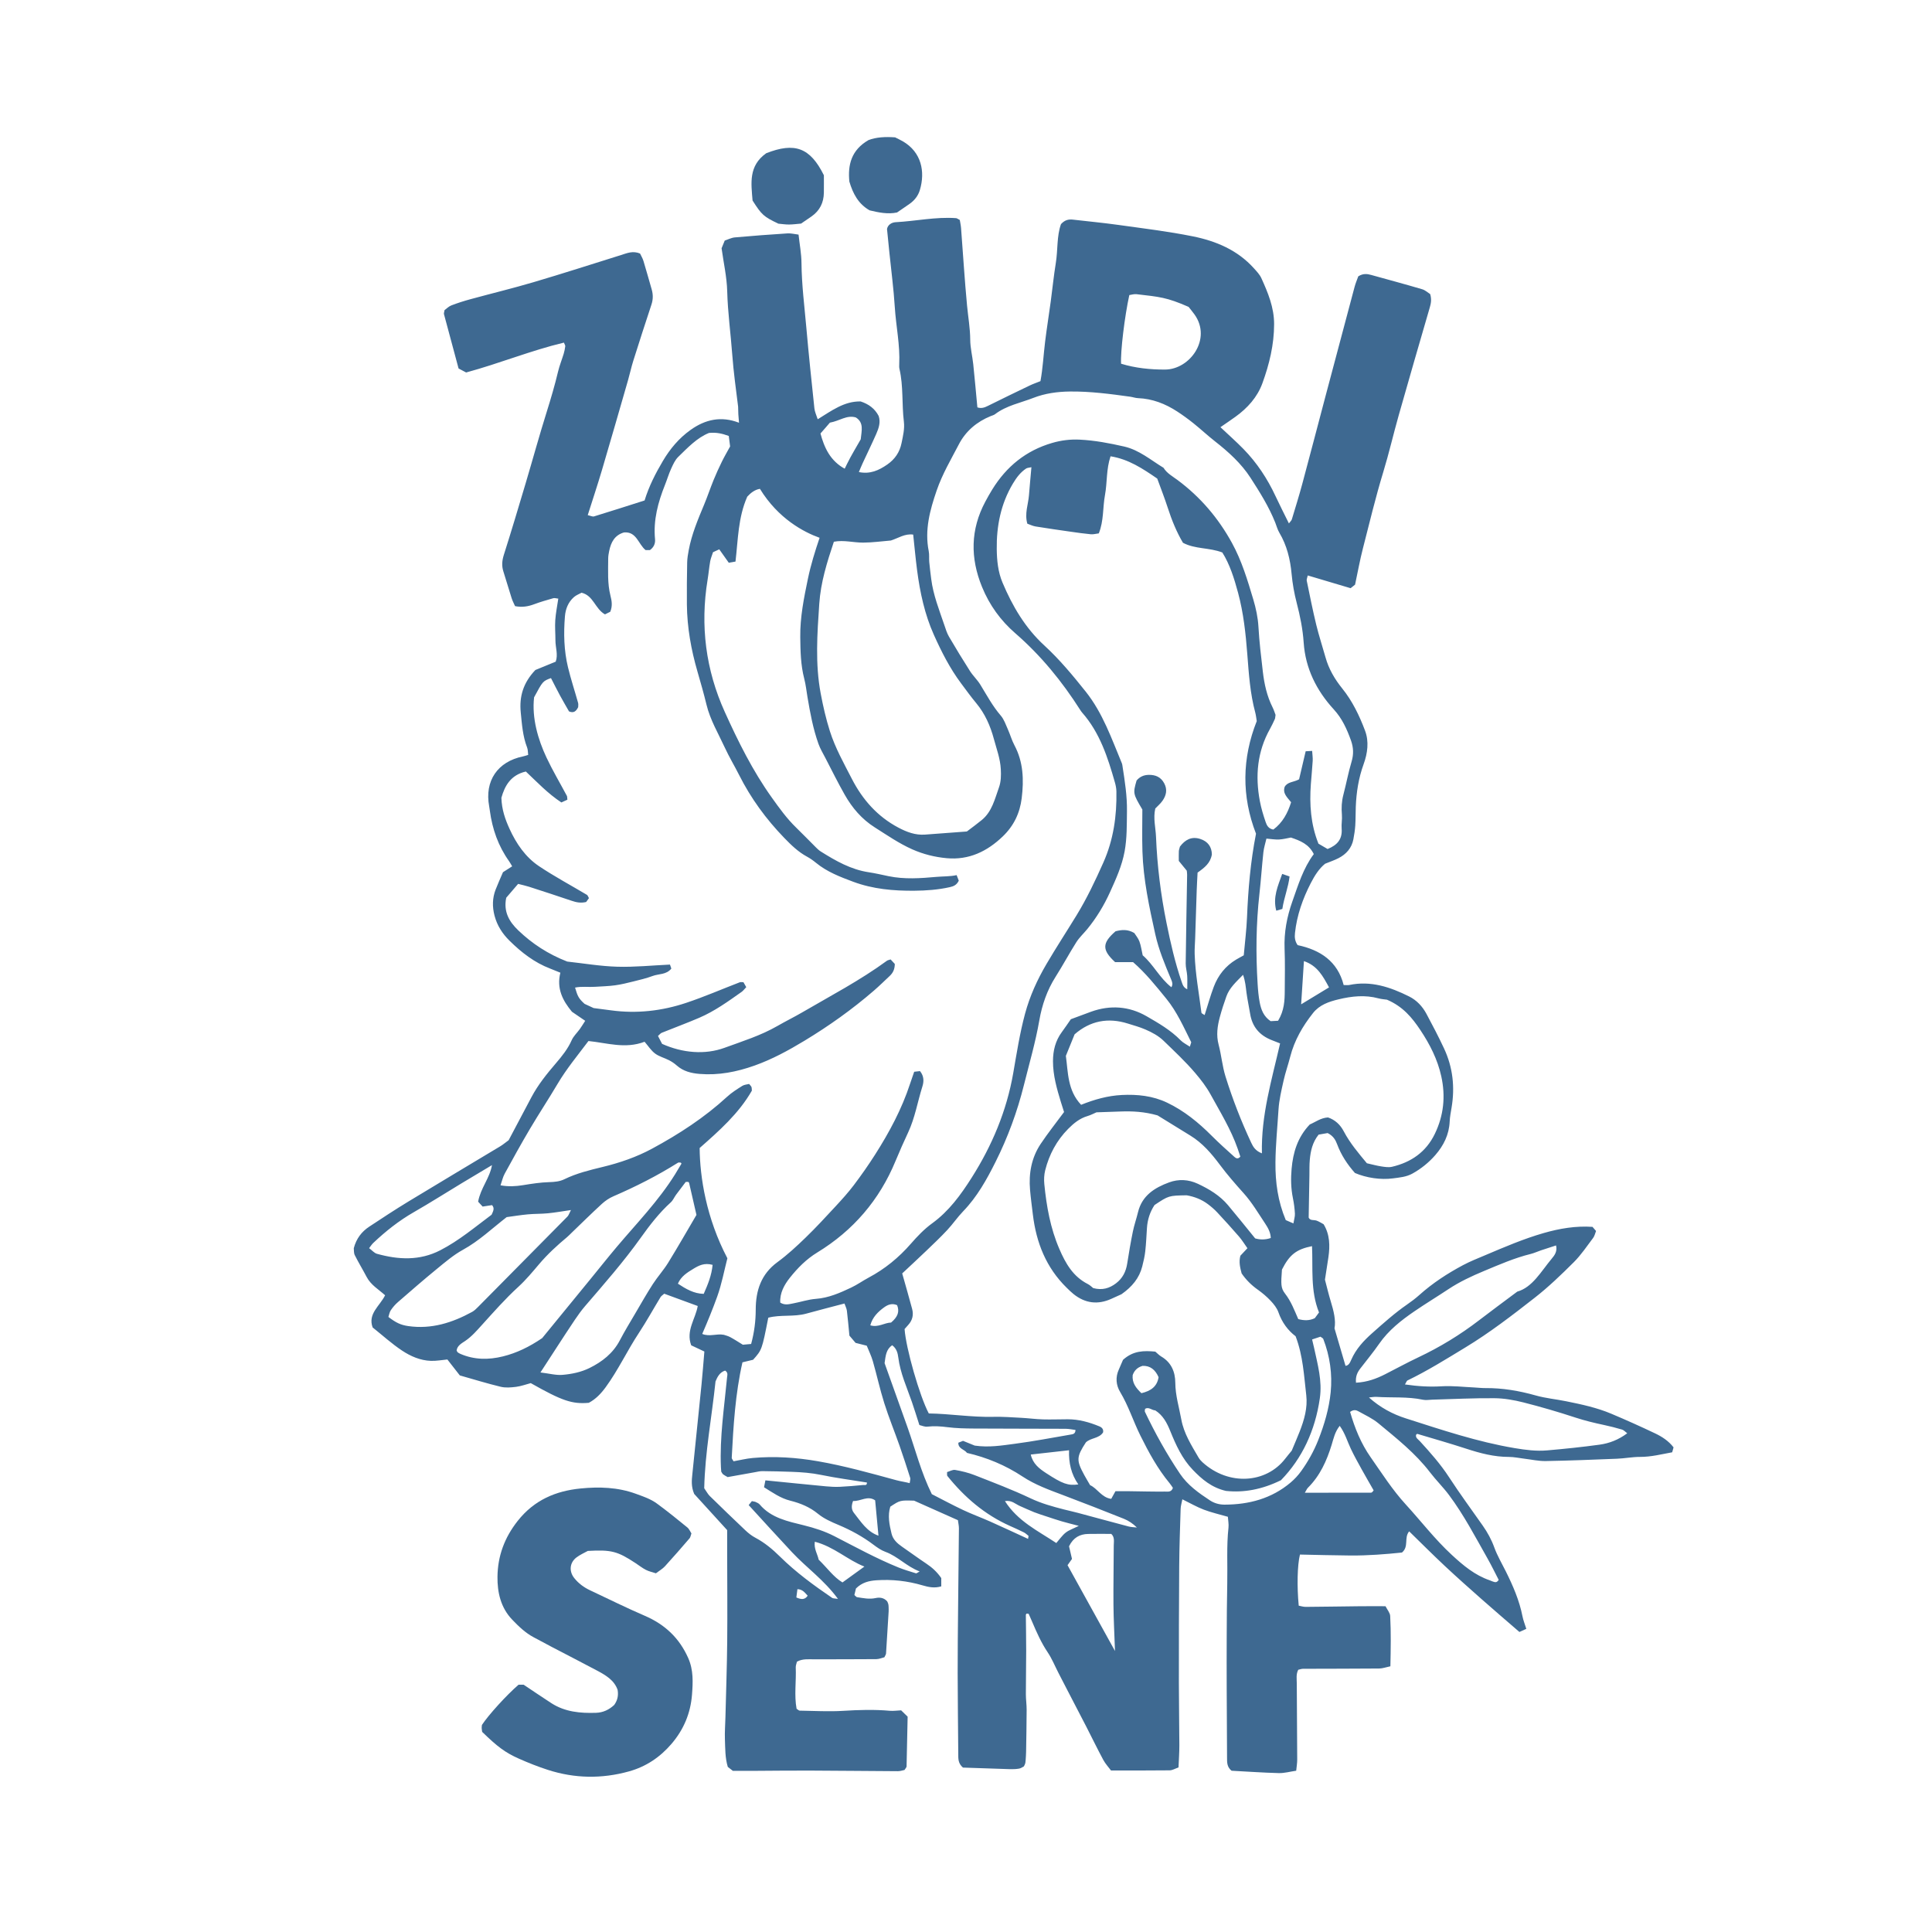 <?xml version="1.0" encoding="utf-8"?>
<!-- Generator: Adobe Illustrator 23.1.1, SVG Export Plug-In . SVG Version: 6.00 Build 0)  -->
<svg version="1.1" id="Ebene_1" xmlns="http://www.w3.org/2000/svg" xmlns:xlink="http://www.w3.org/1999/xlink" x="0px" y="0px"
	 viewBox="0 0 595.276 595.276" style="enable-background:new 0 0 595.276 595.276;" xml:space="preserve">
<style type="text/css">
	.st0{fill:#3E6991;}
</style>
<g>
	<path class="st0" d="M509.947,441.637c-4.465-2.121-8.978-4.149-13.534-6.067
		c-4.433-1.866-9.134-2.864-13.83-3.817c-3.123-0.634-6.335-0.926-9.389-1.789
		c-5.113-1.445-10.265-2.321-15.578-2.276c-1.116,0.009-2.232-0.137-3.35-0.188
		c-3.353-0.153-6.723-0.566-10.055-0.366c-3.697,0.222-7.312,0.016-11.325-0.567
		c0.443-0.731,0.535-1.111,0.758-1.219c6.193-2.989,12.007-6.632,17.877-10.192
		c7.513-4.557,14.45-9.912,21.346-15.3c4.267-3.334,8.203-7.126,12.043-10.957
		c2.241-2.236,4.034-4.929,5.954-7.473c0.457-0.605,0.613-1.436,0.9-2.143
		c-0.404-0.467-0.709-0.82-1.098-1.271c-5.118-0.349-10.136,0.496-15.057,1.912
		c-6.139,1.766-12.008,4.281-17.879,6.772c-2.348,0.996-4.739,1.928-6.983,3.128
		c-4.8,2.565-9.348,5.525-13.422,9.174c-1.187,1.063-2.472,2.029-3.784,2.936
		c-3.823,2.642-7.261,5.733-10.732,8.806c-2.672,2.365-5.011,4.896-6.461,8.197
		c-0.368,0.839-0.761,1.796-1.779,1.896c-1.079-3.674-2.149-7.319-3.392-11.55
		c0.471-2.471-0.262-5.399-1.157-8.324c-0.652-2.13-1.159-4.305-1.785-6.668
		c0.34-2.201,0.725-4.563,1.065-6.931c0.507-3.537,0.45-6.995-1.483-10.161
		c-0.767-0.402-1.439-0.861-2.18-1.116c-0.854-0.294-1.976,0.087-2.419-0.928
		c0.077-4.425,0.151-8.727,0.228-13.029c0.029-1.596-0.029-3.2,0.117-4.785
		c0.25-2.713,0.807-5.35,2.718-7.745c0.956-0.167,2.01-0.351,2.78-0.485
		c1.701,0.857,2.417,2.07,2.93,3.455c1.237,3.335,3.167,6.24,5.485,8.847
		c3.516,1.506,7.924,2.167,11.698,1.662c2.048-0.274,4.122-0.432,6.009-1.48
		c2.688-1.492,5.04-3.39,7.046-5.688c2.584-2.96,4.258-6.333,4.436-10.361
		c0.063-1.43,0.346-2.854,0.584-4.271c1.063-6.313,0.395-12.424-2.319-18.231
		c-1.688-3.613-3.54-7.154-5.426-10.669c-1.228-2.29-3.004-4.192-5.334-5.354
		c-5.803-2.892-11.808-4.931-18.456-3.532c-0.448,0.094-0.932,0.012-1.712,0.012
		c-1.873-7.355-7.262-10.83-14.178-12.295c-0.859-1.219-0.968-2.414-0.824-3.747
		c0.59-5.466,2.382-10.531,4.883-15.387c1.18-2.292,2.533-4.437,4.397-5.944
		c1.518-0.623,2.889-1.072,4.152-1.728c2.377-1.234,4.052-3.107,4.565-5.816
		c0.266-1.406,0.488-2.83,0.582-4.256c0.125-1.911,0.081-3.833,0.156-5.748
		c0.177-4.487,0.863-8.863,2.411-13.121c1.22-3.356,1.713-6.967,0.443-10.339
		c-1.739-4.616-3.9-9.118-7.022-12.987c-2.346-2.907-4.153-6.003-5.157-9.589
		c-0.944-3.371-2.047-6.701-2.87-10.1c-1.087-4.486-1.984-9.018-2.918-13.54
		c-0.082-0.397,0.16-0.86,0.316-1.6c4.525,1.346,8.908,2.65,13.199,3.926
		c0.715-0.566,1.201-0.951,1.377-1.09c0.849-3.969,1.494-7.583,2.407-11.128
		c2.027-7.872,3.905-15.781,6.28-23.565c1.768-5.796,3.125-11.715,4.778-17.548
		c3.131-11.051,6.329-22.084,9.54-33.112c0.366-1.258,0.638-2.467,0.14-4.17
		c-0.637-0.398-1.48-1.205-2.474-1.499c-5.204-1.538-10.446-2.946-15.675-4.397
		c-1.254-0.348-2.5-0.534-4.005,0.419c-0.323,0.913-0.824,2.072-1.147,3.28
		c-3.013,11.25-6,22.507-8.984,33.765c-2.37,8.941-4.697,17.894-7.102,26.825
		c-0.995,3.696-2.133,7.355-3.241,11.02c-0.11,0.363-0.465,0.653-0.902,1.241
		c-1.455-2.959-2.834-5.641-4.105-8.373c-2.513-5.398-5.745-10.309-9.909-14.566
		c-2.214-2.264-4.594-4.364-7.08-6.709c1.56-1.082,3.12-2.127,4.642-3.225
		c3.708-2.677,6.721-6.016,8.287-10.318c2.133-5.857,3.6-11.881,3.606-18.21
		c0.005-5.125-1.88-9.666-3.932-14.17c-0.515-1.132-1.451-2.1-2.301-3.047
		c-5.028-5.599-11.663-8.386-18.769-9.822c-7.66-1.548-15.45-2.473-23.198-3.56
		c-4.582-0.643-9.195-1.065-13.792-1.603c-1.353-0.158-2.535,0.117-3.677,1.389
		c-1.337,3.719-0.934,7.948-1.599,12.019c-0.643,3.938-1.029,7.917-1.565,11.873
		c-0.557,4.111-1.218,8.208-1.725,12.325c-0.504,4.09-0.699,8.22-1.435,12.16
		c-1.24,0.499-2.299,0.859-3.299,1.339c-4.308,2.068-8.611,4.147-12.888,6.28
		c-1.036,0.517-2.021,0.884-3.249,0.46c-0.418-4.413-0.805-8.856-1.271-13.291
		c-0.266-2.531-0.921-5.048-0.934-7.574c-0.018-3.537-0.642-6.98-0.973-10.468
		c-0.755-7.946-1.234-15.917-1.848-23.877c-0.071-0.919-0.28-1.828-0.392-2.532
		c-0.605-0.301-0.874-0.54-1.158-0.56c-6.259-0.452-12.401,0.919-18.613,1.249
		c-1.274,0.068-2.424,0.843-2.655,2.089c0.263,2.619,0.499,4.995,0.741,7.371
		c0.566,5.558,1.307,11.104,1.655,16.676c0.368,5.893,1.66,11.713,1.368,17.654
		c-0.023,0.476-0.03,0.974,0.076,1.433c1.239,5.34,0.691,10.828,1.354,16.216
		c0.278,2.253-0.274,4.442-0.72,6.637c-0.573,2.817-2.078,4.988-4.411,6.598
		c-2.546,1.758-5.242,3.03-8.734,2.31c0.411-0.968,0.748-1.823,1.133-2.656
		c1.407-3.04,2.881-6.05,4.228-9.115c0.773-1.758,1.387-3.596,0.734-5.515
		c-1.199-2.306-3.095-3.661-5.549-4.472c-5.012-0.111-8.903,2.819-13.215,5.485
		c-0.002-0.022-0.005-0.049-0.005-0.049s-0.019-0.022-0.047-0.053
		c-0.395-1.226-0.872-2.212-0.98-3.232c-0.875-8.26-1.744-16.521-2.476-24.795
		c-0.59-6.673-1.446-13.323-1.505-20.045c-0.025-2.839-0.572-5.674-0.904-8.714
		c-1.247-0.149-2.332-0.445-3.394-0.376c-5.417,0.349-10.831,0.751-16.237,1.238
		c-1.07,0.096-2.1,0.645-3.113,0.973c-0.352,0.861-0.652,1.594-0.971,2.375
		c0.609,4.417,1.617,8.832,1.735,13.271c0.175,6.561,1.078,13.042,1.559,19.565
		c0.394,5.336,1.14,10.645,1.801,15.962c0.002,1.462,0.087,3.102,0.275,4.959
		c-5.494-2.13-10.383-1.033-14.934,2.218c-3.559,2.542-6.295,5.795-8.521,9.559
		c-2.278,3.85-4.3,7.801-5.637,12.169c-5.251,1.669-10.399,3.329-15.571,4.91
		c-0.48,0.147-1.114-0.207-1.944-0.385c1.53-4.834,3.044-9.373,4.4-13.958
		c2.718-9.189,5.357-18.401,8.011-27.609c0.575-1.993,1.004-4.031,1.627-6.008
		c1.822-5.778,3.682-11.544,5.587-17.294c0.527-1.59,0.539-3.117,0.075-4.699
		c-0.851-2.907-1.641-5.833-2.527-8.73c-0.267-0.875-0.765-1.679-1.062-2.314
		c-2.252-0.919-4.027-0.103-5.854,0.47c-8.977,2.816-17.935,5.696-26.956,8.362
		c-6.426,1.899-12.947,3.472-19.413,5.238c-1.997,0.546-3.982,1.17-5.912,1.915
		c-0.835,0.322-1.516,1.042-2.102,1.463c-0.091,0.605-0.246,0.948-0.171,1.231
		c1.47,5.535,2.966,11.062,4.497,16.74c0.783,0.415,1.596,0.847,2.326,1.235
		c10.279-2.779,19.985-6.784,30.128-9.203c0.219,0.554,0.453,0.852,0.419,1.116
		c-0.101,0.782-0.254,1.567-0.484,2.322c-0.556,1.83-1.286,3.614-1.729,5.468
		c-1.001,4.193-2.21,8.317-3.502,12.431c-2.295,7.306-4.315,14.699-6.501,22.04
		c-2.188,7.346-4.382,14.691-6.702,21.996c-0.561,1.766-0.71,3.388-0.15,5.135
		c0.878,2.737,1.667,5.502,2.546,8.239c0.28,0.872,0.725,1.691,1.056,2.448
		c2.184,0.421,4.017,0.112,5.862-0.579c1.941-0.726,3.943-1.295,5.936-1.868
		c0.39-0.112,0.865,0.067,1.522,0.135c-0.335,2.292-0.781,4.451-0.931,6.63
		c-0.142,2.064,0.052,4.149,0.049,6.225c-0.003,2.207,0.872,4.414,0.085,6.564
		c-2.287,0.938-4.485,1.84-6.265,2.57c-3.76,3.949-4.994,8.18-4.502,13.1
		c0.366,3.661,0.607,7.308,1.959,10.785c0.264,0.679,0.222,1.478,0.328,2.279
		c-0.701,0.205-1.137,0.367-1.587,0.459c-7.839,1.594-11.89,7.552-10.436,15.355
		c0.088,0.471,0.154,0.946,0.218,1.421c0.758,5.619,2.58,10.831,5.892,15.48
		c0.363,0.51,0.651,1.073,0.976,1.613c-1.024,0.655-1.943,1.242-2.828,1.807
		c-0.796,1.87-1.591,3.602-2.276,5.377c-1.009,2.617-1.041,5.284-0.333,8.001
		c0.789,3.031,2.401,5.539,4.601,7.712c3.665,3.62,7.668,6.745,12.542,8.608
		c1.015,0.388,2.016,0.812,3.148,1.27c-1.226,4.88,0.721,8.611,3.569,12.037
		c1.293,0.883,2.573,1.756,4.081,2.786c-0.652,1.005-1.122,1.796-1.657,2.54
		c-0.829,1.153-1.944,2.168-2.506,3.433c-1.189,2.675-2.95,4.874-4.83,7.066
		c-2.806,3.271-5.522,6.635-7.562,10.47c-2.39,4.493-4.764,8.993-7.032,13.277
		c-1.019,0.746-1.753,1.375-2.57,1.866c-9.429,5.678-18.893,11.299-28.299,17.016
		c-4.09,2.486-8.093,5.118-12.087,7.757c-2.336,1.544-3.982,3.665-4.761,6.642
		c0.073,0.585-0.027,1.471,0.307,2.14c1.139,2.277,2.475,4.454,3.654,6.712
		c1.293,2.474,3.705,3.858,5.69,5.647c-1.649,3.341-5.378,5.666-3.844,9.91
		c3.05,2.434,5.887,5.021,9.048,7.121c2.641,1.754,5.642,3.073,8.922,3.177
		c1.695,0.054,3.402-0.273,5.06-0.423c1.31,1.677,2.577,3.3,3.831,4.906
		c4.296,1.215,8.413,2.494,12.596,3.501c1.501,0.361,3.181,0.222,4.741,0.022
		c1.556-0.199,3.064-0.762,4.525-1.147c9.659,5.466,12.747,6.513,17.887,6.065
		c2.127-1.129,3.744-2.819,5.189-4.796c3.869-5.293,6.622-11.255,10.224-16.709
		c2.369-3.588,4.442-7.371,6.678-11.048c0.236-0.387,0.683-0.646,1.141-1.064
		c3.392,1.245,6.805,2.497,10.325,3.789c-0.678,3.976-3.706,7.56-2.011,12.113
		c1.312,0.617,2.693,1.267,4.056,1.909c-0.302,3.526-0.548,6.858-0.88,10.181
		c-0.92,9.211-1.866,18.42-2.826,27.627c-0.2,1.921-0.39,3.823,0.57,6.072
		c3.249,3.567,6.775,7.438,10.159,11.151c0,2.376-0.002,4.45,0,6.523
		c0.012,9.26,0.103,18.522,0.014,27.781c-0.075,7.812-0.356,15.621-0.549,23.432
		c-0.055,2.235-0.24,4.475-0.158,6.705c0.105,2.848,0.046,5.733,0.887,8.512
		c0.534,0.418,1.027,0.805,1.566,1.226c1.943,0,3.856,0.008,5.769-0.001
		c5.914-0.029,11.827-0.109,17.741-0.088c9.11,0.033,18.22,0.145,27.331,0.187
		c0.752,0.003,1.505-0.272,2.048-0.377c0.326-0.544,0.623-0.81,0.63-1.083
		c0.129-5.094,0.224-10.189,0.328-15.336c-0.723-0.705-1.385-1.35-2.003-1.953
		c-1.282,0.058-2.398,0.233-3.49,0.137c-4.789-0.423-9.555-0.281-14.353,0.017
		c-4.453,0.277-8.94,0.004-13.412-0.06c-0.267-0.004-0.53-0.311-0.96-0.58
		c-0.772-4.15-0.078-8.459-0.258-12.738c-0.025-0.591,0.244-1.194,0.373-1.777
		c1.783-0.947,3.564-0.711,5.297-0.718c6.385-0.025,12.771,0.006,19.155-0.055
		c0.892-0.008,1.781-0.406,2.491-0.579c0.256-0.567,0.483-0.851,0.503-1.149
		c0.284-4.292,0.543-8.586,0.798-12.88c0.028-0.478,0.012-0.959-0.005-1.438
		c-0.012-0.318-0.027-0.644-0.106-0.95c-0.078-0.304-0.237-0.587-0.33-0.805
		c-1.013-1.151-2.332-1.287-3.584-1.014c-1.953,0.425-3.813,0.012-5.698-0.277
		c-0.261-0.04-0.477-0.376-0.827-0.669c0.166-0.693,0.347-1.449,0.481-2.006
		c1.859-1.852,3.984-2.369,6.275-2.529c4.842-0.339,9.584,0.197,14.231,1.56
		c1.855,0.544,3.694,0.938,5.783,0.314c0-0.96,0-1.855,0-2.554
		c-1.339-1.948-2.878-3.298-4.629-4.467c-2.521-1.683-4.967-3.478-7.461-5.203
		c-1.481-1.024-2.786-2.208-3.228-4.018c-0.681-2.785-1.237-5.594-0.384-8.311
		c3.008-1.985,3.008-1.985,7.33-1.854c4.477,1.995,8.972,3.998,13.503,6.017
		c0.123,0.963,0.315,1.743,0.308,2.522c-0.067,8.138-0.175,16.275-0.252,24.413
		c-0.063,6.705-0.147,13.411-0.134,20.116c0.015,8.31,0.123,16.619,0.185,24.928
		c0.011,1.435-0.122,2.904,1.443,4.247c4.604,0.158,9.533,0.34,14.462,0.485
		c0.953,0.028,1.926-0.005,2.862-0.172c0.582-0.104,1.11-0.511,1.453-0.679
		c0.197-0.406,0.276-0.543,0.331-0.689c0.056-0.149,0.106-0.305,0.128-0.462
		c0.044-0.315,0.077-0.633,0.096-0.951c0.048-0.798,0.112-1.596,0.125-2.394
		c0.069-4.314,0.153-8.629,0.168-12.943c0.006-1.595-0.237-3.19-0.238-4.785
		c-0.001-4.473,0.095-8.945,0.098-13.418c0.002-3.667-0.075-7.335-0.105-11.003
		c-0.001-0.139,0.095-0.342,0.206-0.402c0.118-0.064,0.31,0.008,0.659,0.036
		c0.34,0.771,0.727,1.621,1.091,2.48c1.372,3.229,2.783,6.418,4.759,9.364
		c1.325,1.974,2.232,4.228,3.328,6.356c0.878,1.704,1.756,3.408,2.639,5.11
		c1.981,3.82,3.976,7.632,5.943,11.459c1.75,3.407,3.414,6.859,5.229,10.23
		c0.66,1.227,1.647,2.278,2.378,3.265c6.257,0,12.167,0.036,18.076-0.039
		c0.864-0.011,1.722-0.548,2.731-0.893c0.096-2.408,0.264-4.63,0.259-6.852
		c-0.015-6.389-0.146-12.779-0.148-19.168c-0.004-11.982,0.01-23.965,0.1-35.947
		c0.044-5.908,0.257-11.815,0.442-17.72c0.028-0.904,0.32-1.799,0.533-2.927
		c2.372,1.162,4.425,2.357,6.616,3.19c2.35,0.894,4.83,1.447,7.406,2.193
		c0.074,1.155,0.306,2.27,0.188,3.347c-0.63,5.724-0.252,11.466-0.38,17.198
		c-0.121,5.432-0.139,10.867-0.166,16.301c-0.026,5.268-0.022,10.536-0.004,15.804
		c0.025,7.173,0.084,14.346,0.107,21.52c0.005,1.445-0.079,2.888,1.392,4.078
		c4.739,0.252,9.643,0.599,14.553,0.728c1.707,0.045,3.428-0.451,5.362-0.732
		c0.121-1.266,0.315-2.339,0.312-3.412c-0.026-7.831-0.109-15.661-0.131-23.491
		c-0.004-1.39-0.273-2.847,0.458-4.205c0.558-0.119,1.007-0.297,1.457-0.299
		c7.828-0.032,15.656-0.018,23.484-0.086c1.048-0.009,2.092-0.406,3.443-0.686
		c0.11-5.317,0.208-10.411-0.063-15.499c-0.052-0.981-0.894-1.92-1.437-3.009
		c-2.733,0-5.281-0.022-7.828,0.005c-5.593,0.059-11.186,0.159-16.78,0.197
		c-0.74,0.005-1.481-0.252-2.135-0.372c-0.568-5.922-0.432-12.489,0.376-15.749
		c5.123,0.1,10.341,0.255,15.564,0.294c5.392,0.04,10.789-0.39,15.864-0.914
		c2.232-1.844,0.554-4.534,2.225-6.528c3.676,3.58,7.254,7.172,10.953,10.636
		c3.726,3.489,7.546,6.88,11.372,10.261c3.81,3.368,7.678,6.67,11.641,10.105
		c0.745-0.338,1.403-0.636,2.125-0.963c-0.449-1.445-0.933-2.617-1.171-3.836
		c-0.959-4.913-2.935-9.437-5.145-13.881c-1.21-2.432-2.615-4.796-3.534-7.334
		c-0.885-2.446-2.09-4.644-3.562-6.743c-3.485-4.968-7.089-9.859-10.399-14.942
		c-2.633-4.044-5.793-7.606-9.029-11.134c-0.501-0.547-1.324-0.955-1.131-1.919
		c0.139-0.108,0.295-0.313,0.383-0.287c5.04,1.505,10.101,2.947,15.1,4.577
		c4.279,1.395,8.568,2.533,13.117,2.527c1.586-0.002,3.172,0.357,4.758,0.545
		c2.198,0.261,4.401,0.766,6.594,0.728c7.328-0.128,14.654-0.421,21.979-0.717
		c2.375-0.096,4.742-0.569,7.111-0.562c3.393,0.01,6.608-0.828,9.876-1.418
		c0.168-0.596,0.292-1.035,0.427-1.517
		C514.12,443.972,512.099,442.658,509.947,441.637z M419.141,421.644
		c1.945-2.529,3.986-4.991,5.802-7.61c2.885-4.157,6.763-7.202,10.856-10.005
		c3.42-2.342,6.972-4.489,10.425-6.783c3.472-2.307,7.22-4.053,11.05-5.649
		c4.708-1.962,9.381-4.008,14.36-5.236c1.078-0.266,2.1-0.754,3.158-1.11
		c1.477-0.498,2.962-0.968,4.649-1.516c0.453,1.863-0.479,3.057-1.314,4.057
		c-3.344,4.002-5.95,8.85-10.632,10.171c-4.381,3.281-8.102,6.009-11.759,8.82
		c-5.837,4.489-12.08,8.289-18.74,11.437c-3.458,1.634-6.815,3.48-10.227,5.211
		c-2.713,1.376-5.526,2.421-8.968,2.598
		C417.608,424.041,418.25,422.802,419.141,421.644z M404.251,383.956
		c0.325,6.797-0.552,13.701,2.156,20.432c-0.656,0.89-1.025,1.39-1.298,1.76
		c-1.694,0.804-3.24,0.761-5.096,0.284c-1.16-2.631-2.187-5.443-4.068-7.852
		c-1.361-1.743-1.271-3.032-0.955-7.404
		C397.311,386.584,399.424,384.924,404.251,383.956z M401.757,296.132
		c4.154,1.395,5.878,4.659,7.733,8.099c-2.967,1.801-5.623,3.413-8.591,5.215
		C401.199,304.788,401.47,300.582,401.757,296.132z M404.562,312.131
		c2.013-2.547,4.914-3.508,7.858-4.218c4.06-0.978,8.181-1.432,12.327-0.301
		c0.917,0.25,1.889,0.3,2.602,0.407c4.959,2.126,7.759,5.573,10.268,9.332
		c2.944,4.41,5.32,9.076,6.468,14.295c1.348,6.131,0.753,12.038-1.997,17.72
		c-2.705,5.59-7.282,8.747-13.174,10.135c-1.041,0.245-2.223,0.052-3.313-0.113
		c-1.414-0.214-2.802-0.603-4.442-0.971c-2.521-3.036-5.196-6.167-7.131-9.846
		c-1.087-2.066-2.671-3.529-4.846-4.273c-2.262,0.13-3.932,1.464-5.618,2.163
		c-3.778,3.954-5.154,8.643-5.602,13.675c-0.27,3.028-0.206,6.053,0.409,9.06
		c0.319,1.56,0.526,3.156,0.611,4.745c0.047,0.885-0.261,1.788-0.464,3.014
		c-0.983-0.428-1.674-0.729-2.352-1.024c-2.42-5.779-3.241-11.607-3.181-17.8
		c0.053-5.445,0.606-10.825,0.941-16.229c0.186-2.999,0.904-5.981,1.561-8.931
		c0.553-2.487,1.418-4.904,2.048-7.377
		C398.82,320.546,401.365,316.175,404.562,312.131z M329.132,347.805
		c1.687-1.699,3.531-3.218,5.924-3.922c1.063-0.312,2.058-0.854,2.774-1.159
		c2.684-0.093,5.052-0.172,7.419-0.256c3.68-0.131,7.33,0.04,11.414,1.202
		c3.066,1.889,6.57,4.063,10.088,6.213c3.75,2.291,6.538,5.559,9.116,9.015
		c2.291,3.072,4.795,5.939,7.357,8.792c2.534,2.822,4.499,6.167,6.616,9.348
		c0.868,1.303,1.65,2.713,1.704,4.408c-1.747,0.606-3.456,0.528-4.816,0.116
		c-2.927-3.589-5.599-6.948-8.363-10.23c-2.516-2.988-5.788-4.95-9.29-6.592
		c-2.916-1.367-5.959-1.494-8.861-0.429c-4.453,1.633-8.342,4.065-9.576,9.177
		c-0.485,2.008-1.179,3.969-1.591,5.989c-0.668,3.275-1.227,6.573-1.744,9.876
		c-0.387,2.474-1.423,4.514-3.436,6.047c-2.016,1.536-4.209,2.228-7.035,1.479
		c-0.392-0.301-0.963-0.893-1.655-1.244c-4.564-2.317-6.856-6.35-8.797-10.859
		c-2.755-6.396-3.934-13.099-4.611-19.934c-0.138-1.399-0.073-2.894,0.268-4.252
		C323.263,355.719,325.575,351.388,329.132,347.805z M328.407,325.326
		c0.954-2.351,1.791-4.413,2.693-6.635c4.795-4.17,10.275-5.242,16.39-3.324
		c1.824,0.572,3.684,1.077,5.43,1.837c2.033,0.885,4.001,1.921,5.638,3.51
		c3.32,3.221,6.702,6.366,9.71,9.905c1.767,2.08,3.41,4.203,4.723,6.592
		c2.992,5.444,6.258,10.75,8.332,16.652c0.307,0.873,0.591,1.755,0.843,2.507
		c-0.771,0.922-1.416,0.456-1.822,0.092c-2.372-2.129-4.751-4.26-7.001-6.515
		c-4.081-4.09-8.501-7.707-13.744-10.207c-4.424-2.11-9.156-2.6-13.982-2.356
		c-4.322,0.218-8.447,1.389-12.513,3.021
		C328.885,335.941,329.113,330.403,328.407,325.326z M388.815,355.362
		c-1.969-0.743-2.717-2.03-3.273-3.219c-3.112-6.647-5.775-13.487-7.953-20.489
		c-0.988-3.176-1.261-6.568-2.117-9.793c-0.773-2.917-0.375-5.7,0.373-8.483
		c0.578-2.152,1.273-4.278,2.023-6.377c0.939-2.625,2.956-4.411,5.131-6.645
		c0.732,2.061,0.833,3.748,1.053,5.43c0.289,2.207,0.781,4.387,1.135,6.587
		c0.642,3.988,2.9,6.63,6.621,8.088c0.739,0.29,1.477,0.583,2.609,1.029
		C391.826,332.813,388.534,343.626,388.815,355.362z M398.18,277.786
		c-1.659,4.684-2.581,9.503-2.383,14.534c0.169,4.305,0.076,8.621,0.052,12.932
		c-0.017,3.035-0.133,6.065-2.05,9.259c-0.892,0.047-1.659,0.087-2.305,0.121
		c-2.176-1.469-2.938-3.566-3.361-5.77c-0.357-1.863-0.523-3.773-0.641-5.67
		c-0.576-9.258-0.485-18.504,0.552-27.735c0.48-4.275,0.757-8.573,1.222-12.85
		c0.151-1.394,0.603-2.755,0.938-4.22c1.468,0.117,2.689,0.339,3.894,0.276
		c1.261-0.066,2.507-0.405,3.65-0.606c2.91,0.984,5.547,2.036,7.05,5.104
		C401.537,267.517,399.977,272.711,398.18,277.786z M347.958,90.915
		c0.687-0.093,1.468-0.36,2.207-0.274c7.138,0.834,9.286,0.948,16.064,3.918
		c0.662,0.848,1.279,1.579,1.831,2.356c5.347,7.514-1.389,16.916-9.089,16.952
		c-4.545,0.021-9.179-0.458-13.549-1.801
		C345.198,108.377,346.522,97.425,347.958,90.915z M274.485,166.541
		c2.269-0.709,4.29-2.194,6.882-1.826c0.407,3.756,0.733,7.399,1.208,11.024
		c0.894,6.816,2.348,13.579,5.145,19.818c2.329,5.196,4.941,10.364,8.4,14.988
		c1.53,2.045,3.02,4.125,4.654,6.085c2.719,3.262,4.371,7.027,5.457,11.068
		c0.824,3.066,1.96,6.049,2.132,9.289c0.103,1.947,0.076,3.837-0.58,5.666
		c-1.283,3.579-2.131,7.409-5.272,9.999c-1.465,1.208-3.01,2.319-4.608,3.541
		c-4.329,0.324-8.617,0.659-12.908,0.962c-2.973,0.21-5.596-0.783-8.202-2.161
		c-6.457-3.415-11.039-8.633-14.301-14.973c-2.472-4.803-5.137-9.527-6.796-14.747
		c-1.214-3.818-2.092-7.688-2.828-11.598c-1.727-9.177-1.068-18.39-0.444-27.624
		c0.448-6.622,2.388-12.813,4.501-19.134c3.056-0.592,6.035,0.279,9.021,0.268
		C268.811,167.176,271.674,166.769,274.485,166.541z M255.699,130.224
		c3.039-0.537,5.169-2.428,7.992-1.606c2.558,1.612,1.772,4.083,1.511,6.738
		c-1.348,2.401-2.947,4.974-4.27,7.681c-0.222,0.455-0.443,0.914-0.664,1.371
		c-1.99-1.056-3.713-2.673-4.979-4.708c-1.191-1.914-1.979-4.192-2.489-6.142
		C253.874,132.407,254.823,131.201,255.699,130.224z M116.149,386.315
		c-0.829-0.23-1.493-1.051-2.422-1.738c0.532-0.675,0.847-1.194,1.273-1.596
		c3.825-3.617,7.913-6.864,12.508-9.497c4.964-2.843,9.794-5.919,14.691-8.878
		c3.121-1.886,6.257-3.745,9.387-5.615c-0.7,4.071-3.52,7.08-4.267,11.27
		c0.415,0.449,0.925,1,1.387,1.501c1.097-0.168,2.02-0.31,2.903-0.446
		c0.861,0.976,0.367,1.836-0.141,2.958c-5.021,3.733-9.984,7.954-15.823,10.957
		C129.291,388.499,122.753,388.151,116.149,386.315z M125.797,408.585
		c-2.278-0.328-3.714-0.985-6.12-2.81c0.219-0.654,0.325-1.471,0.737-2.081
		c0.617-0.916,1.368-1.779,2.202-2.504c3.957-3.437,7.911-6.882,11.968-10.2
		c2.58-2.109,5.159-4.327,8.057-5.916c4.946-2.712,8.968-6.573,13.471-10.063
		c2.126-0.285,4.321-0.649,6.531-0.854c2.06-0.191,4.143-0.128,6.202-0.329
		c2.187-0.214,4.357-0.607,7.074-0.999c-0.531,1.009-0.695,1.618-1.08,2.008
		c-9.165,9.302-18.352,18.583-27.546,27.857c-0.557,0.561-1.144,1.147-1.827,1.52
		C139.339,407.569,132.903,409.608,125.797,408.585z M154.959,417.926
		c-4.441,1.098-8.844,1.071-13.121-0.785c-0.289-0.125-0.565-0.294-0.82-0.48
		c-0.114-0.083-0.161-0.257-0.325-0.54c0.168-1.522,1.581-2.235,2.664-2.972
		c2.016-1.372,3.538-3.155,5.146-4.928c3.629-4.002,7.191-8.064,11.198-11.723
		c2.343-2.138,4.387-4.619,6.448-7.045c2.589-3.048,5.511-5.73,8.572-8.279
		c0.485-0.404,0.918-0.872,1.375-1.31c3.099-2.978,6.157-6.003,9.322-8.909
		c1.038-0.953,2.272-1.796,3.562-2.353c6.893-2.979,13.57-6.358,19.927-10.361
		c0.205-0.129,0.563-0.016,0.862-0.016c0.061,0.098,0.226,0.27,0.193,0.327
		c-0.64,1.097-1.291,2.189-1.962,3.267c-5.089,8.172-11.791,15.05-17.958,22.358
		c-2.669,3.163-5.239,6.408-7.858,9.612c-5.144,6.294-10.292,12.585-15.133,18.504
		C163.046,415.016,159.181,416.883,154.959,417.926z M201.143,395.657
		c-1.899,2.942-3.628,5.994-5.401,9.016c-1.61,2.744-3.277,5.462-4.749,8.28
		c-2.096,4.012-5.432,6.617-9.361,8.553c-2.597,1.279-5.463,1.863-8.3,2.107
		c-2,0.172-4.065-0.409-6.812-0.74c2.007-3.092,3.551-5.482,5.107-7.866
		c1.823-2.792,3.626-5.598,5.495-8.36c0.981-1.45,2.005-2.886,3.144-4.212
		c5.911-6.877,11.888-13.673,17.174-21.086c2.736-3.837,5.676-7.659,9.237-10.884
		c0.686-0.622,1.061-1.577,1.625-2.345c1.022-1.392,2.079-2.759,2.976-3.946
		c0.514,0,0.697-0.049,0.826,0.014c0.114,0.056,0.209,0.227,0.241,0.364
		c0.751,3.245,1.492,6.493,2.243,9.779c-2.892,4.912-5.721,9.879-8.721,14.741
		C204.452,391.365,202.607,393.39,201.143,395.657z M208.872,395.519
		c0.954-2.261,2.88-3.436,4.77-4.585c1.629-0.99,3.337-1.927,5.923-1.217
		c-0.313,3.281-1.461,6.032-2.741,8.941
		C213.729,398.585,211.339,397.13,208.872,395.519z M216.367,411.005
		c1.671-3.858,3.226-7.647,4.609-11.488c1.394-3.873,2.146-7.976,3.141-11.826
		c-6.5-12.376-8.471-24.95-8.546-33.969
		c5.947-5.245,12.063-10.623,16.088-17.675c-0.048-0.506-0.013-0.844-0.125-1.125
		c-0.111-0.277-0.368-0.496-0.718-0.939c-0.644,0.17-1.488,0.202-2.106,0.592
		c-1.612,1.019-3.26,2.048-4.656,3.332c-6.977,6.42-14.852,11.536-23.151,16.019
		c-4.785,2.585-9.914,4.345-15.206,5.627c-4.033,0.977-8.06,1.953-11.831,3.798
		c-1.408,0.689-3.007,0.837-4.651,0.883c-2.697,0.075-5.396,0.499-8.068,0.933
		c-2.23,0.363-4.427,0.498-6.932,0.049c0.448-1.278,0.707-2.523,1.291-3.591
		c2.526-4.62,5.073-9.231,7.753-13.763c2.763-4.672,5.757-9.207,8.522-13.877
		c2.773-4.684,6.233-8.846,9.527-13.229c5.721,0.577,11.336,2.501,17.294,0.227
		c1.14,1.316,2.012,2.717,3.245,3.634c1.249,0.929,2.881,1.328,4.294,2.057
		c0.841,0.434,1.654,0.98,2.361,1.608c2.023,1.797,4.439,2.393,7.05,2.609
		c5.848,0.482,11.441-0.621,16.913-2.564c5.445-1.934,10.476-4.679,15.408-7.662
		c7.542-4.562,14.691-9.651,21.356-15.413c1.691-1.462,3.289-3.034,4.919-4.565
		c0.972-0.913,1.536-2.022,1.55-3.68c-0.358-0.387-0.859-0.926-1.289-1.391
		c-0.54,0.186-0.886,0.223-1.128,0.401c-8.265,6.052-17.332,10.789-26.149,15.933
		c-2.482,1.449-5.073,2.711-7.563,4.149c-5.147,2.972-10.805,4.726-16.332,6.746
		c-6.038,2.206-12.943,1.602-19.236-1.209c-0.375-0.721-0.806-1.548-1.268-2.437
		c0.484-0.419,0.774-0.825,1.165-0.984c3.841-1.555,7.737-2.982,11.543-4.617
		c4.725-2.029,8.885-5.03,13.059-7.981c0.499-0.353,0.873-0.881,1.431-1.459
		c-0.332-0.582-0.621-1.088-0.868-1.521c-0.51,0-0.849-0.089-1.114,0.013
		c-5.5,2.117-10.919,4.471-16.502,6.337c-7.501,2.508-15.248,3.394-23.15,2.32
		c-1.741-0.237-3.484-0.455-5.389-0.703c-0.862-0.4-1.872-0.869-2.798-1.298
		c-1.76-1.622-2.112-2.214-2.93-5.011c2.044-0.434,4.096-0.106,6.111-0.24
		c2.072-0.138,4.157-0.182,6.211-0.46c1.891-0.256,3.758-0.72,5.614-1.182
		c2.011-0.501,4.045-0.975,5.98-1.7c1.888-0.707,4.207-0.334,5.748-2.278
		c-0.122-0.358-0.263-0.77-0.42-1.23c-5.47,0.252-10.875,0.817-16.259,0.658
		c-5.249-0.155-10.476-1.051-15.395-1.587c-5.887-2.291-10.808-5.502-15.112-9.639
		c-2.758-2.651-4.581-5.714-3.682-10.027c1.12-1.305,2.35-2.74,3.659-4.266
		c1.253,0.324,2.324,0.544,3.358,0.878c4.397,1.42,8.793,2.843,13.167,4.333
		c1.398,0.476,2.765,0.763,4.438,0.369c0.244-0.336,0.584-0.805,0.866-1.194
		c-0.287-0.483-0.38-0.862-0.615-1.003c-4.925-2.941-10.003-5.652-14.765-8.836
		c-4.186-2.799-7.009-6.946-9.088-11.501c-1.324-2.902-2.403-5.924-2.511-9.572
		c1.019-3.654,2.852-7.023,7.539-8.099c3.464,3.261,6.741,6.763,10.947,9.531
		c0.591-0.271,1.26-0.578,1.847-0.848c-0.073-0.592-0.027-0.934-0.158-1.182
		c-2.098-3.946-4.394-7.797-6.291-11.836c-2.607-5.551-4.536-12.164-3.81-18.528
		c2.685-4.987,2.685-4.987,5.205-5.926c0.919,1.778,1.828,3.604,2.798,5.398
		c0.903,1.669,1.871,3.304,2.76,4.865c1.494,0.64,2.211-0.103,2.817-1.294
		c0-0.382,0.106-0.884-0.017-1.322c-1.026-3.666-2.225-7.289-3.119-10.986
		c-1.246-5.156-1.372-10.422-0.939-15.694c0.188-2.291,1.014-4.368,2.768-5.919
		c0.688-0.608,1.619-0.942,2.353-1.353c3.687,0.882,4.123,4.93,7.211,6.675
		c0.486-0.24,1.146-0.565,1.637-0.808c0.741-1.818,0.447-3.407,0.056-4.952
		c-0.956-3.776-0.704-7.614-0.695-11.439c0.002-0.792,0.149-1.594,0.311-2.374
		c0.546-2.633,1.662-4.834,4.539-5.672c3.911-0.353,4.405,3.617,6.676,5.438
		c0.461,0,0.924,0,1.322,0c1.212-0.869,1.713-2.029,1.583-3.369
		c-0.573-5.893,0.934-11.388,3.083-16.776c0.65-1.629,1.143-3.325,1.871-4.916
		c0.59-1.291,1.203-2.698,2.191-3.657c2.946-2.86,5.797-5.906,9.483-7.38
		c2.272-0.231,4.105,0.196,6.092,0.931c0.139,1.092,0.276,2.161,0.412,3.225
		c-0.886,1.626-1.777,3.138-2.547,4.71c-0.911,1.858-1.774,3.745-2.554,5.661
		c-1.022,2.509-1.879,5.086-2.921,7.586c-1.9,4.559-3.824,9.105-4.731,13.993
		c-0.232,1.25-0.454,2.521-0.478,3.786c-0.083,4.315-0.131,8.631-0.089,12.946
		c0.068,7.067,1.304,13.958,3.272,20.734c0.978,3.368,1.944,6.744,2.771,10.152
		c1.145,4.719,3.629,8.851,5.626,13.192c1.331,2.894,2.993,5.633,4.427,8.482
		c3.622,7.196,8.323,13.612,13.915,19.389c2.114,2.184,4.286,4.3,7.006,5.768
		c0.978,0.528,1.902,1.189,2.763,1.896c3.394,2.781,7.355,4.305,11.435,5.825
		c6.143,2.288,12.437,2.826,18.844,2.775c3.669-0.03,7.343-0.292,10.956-1.103
		c1.16-0.26,2.112-0.647,2.759-1.997c-0.15-0.387-0.362-0.936-0.659-1.705
		c-2.116,0.448-4.143,0.355-6.191,0.537c-4.902,0.437-9.871,0.803-14.782-0.215
		c-2.028-0.42-4.048-0.899-6.094-1.206c-5.516-0.829-10.21-3.519-14.818-6.414
		c-0.535-0.336-1.008-0.789-1.46-1.238c-2.04-2.027-4.033-4.102-6.098-6.103
		c-2.879-2.791-5.182-5.997-7.512-9.26c-5.887-8.242-10.349-17.247-14.486-26.386
		c-5.868-12.963-7.612-26.615-5.294-40.722c0.31-1.888,0.471-3.801,0.802-5.684
		c0.164-0.931,0.558-1.822,0.872-2.806c0.574-0.265,1.14-0.526,1.922-0.886
		c0.944,1.331,1.849,2.608,2.933,4.137c0.523-0.092,1.23-0.216,2.069-0.363
		c0.802-6.81,0.786-13.559,3.624-19.999c1.083-1.187,2.32-2.154,3.904-2.412
		c5.654,9.218,13.526,13.334,18.384,15.083c-1.4,4.138-2.699,8.306-3.592,12.595
		c-1.234,5.925-2.439,11.904-2.363,17.977c0.053,4.282,0.123,8.611,1.223,12.831
		c0.482,1.848,0.679,3.77,0.998,5.66c0.824,4.875,1.714,9.741,3.381,14.411
		c0.531,1.486,1.359,2.87,2.091,4.279c1.982,3.816,3.884,7.678,6.007,11.414
		c2.301,4.051,5.249,7.529,9.281,10.076c3.77,2.381,7.419,4.921,11.527,6.748
		c3.41,1.517,6.958,2.393,10.621,2.728c6.834,0.625,12.444-2.074,17.277-6.718
		c3.364-3.233,5.257-7.129,5.824-11.773c0.691-5.663,0.513-11.14-2.25-16.325
		c-0.822-1.542-1.29-3.267-2.007-4.87c-0.65-1.452-1.174-3.061-2.182-4.232
		c-2.525-2.929-4.315-6.294-6.311-9.55c-0.91-1.484-2.24-2.708-3.179-4.178
		c-2.232-3.492-4.388-7.036-6.48-10.614c-0.634-1.085-1.01-2.333-1.418-3.536
		c-1.585-4.677-3.433-9.281-4.055-14.232c-0.219-1.739-0.44-3.479-0.601-5.223
		c-0.103-1.112,0.054-2.264-0.163-3.347c-1.306-6.531,0.362-12.616,2.456-18.718
		c1.726-5.029,4.418-9.565,6.843-14.225c2.11-4.055,5.519-6.938,9.812-8.679
		c0.444-0.18,0.945-0.294,1.314-0.576c3.517-2.685,7.854-3.481,11.841-5.038
		c3.564-1.392,7.405-1.914,11.26-1.956c6.244-0.067,12.415,0.751,18.581,1.607
		c0.79,0.11,1.564,0.405,2.352,0.435c4.449,0.169,8.424,1.723,12.097,4.114
		c1.732,1.127,3.41,2.351,5.023,3.643c2.243,1.797,4.346,3.769,6.607,5.54
		c4.17,3.266,8.096,6.809,10.971,11.259c2.844,4.402,5.64,8.871,7.605,13.776
		c0.415,1.036,0.69,2.153,1.253,3.1c2.343,3.936,3.378,8.246,3.793,12.737
		c0.28,3.027,0.806,5.984,1.574,8.938c1.04,4,1.863,8.046,2.146,12.22
		c0.539,7.953,3.954,14.779,9.276,20.576c2.58,2.81,4.032,6.066,5.283,9.533
		c0.788,2.182,0.881,4.271,0.201,6.545c-1.003,3.358-1.638,6.825-2.529,10.219
		c-0.537,2.045-0.64,4.071-0.454,6.168c0.125,1.409-0.195,2.856-0.08,4.266
		c0.261,3.21-1.301,5.079-4.332,6.282c-0.88-0.513-1.815-1.059-2.815-1.643
		c-2.387-5.958-2.8-12.107-2.339-18.372c0.176-2.388,0.425-4.77,0.566-7.159
		c0.055-0.934-0.098-1.879-0.171-3.052c-0.734,0.041-1.292,0.073-1.995,0.112
		c-0.715,3.048-1.398,5.962-2.027,8.64c-1.675,0.943-3.535,0.717-4.445,2.327
		c-0.668,2.038,0.799,3.239,1.984,4.735c-1.029,3.331-2.631,6.321-5.472,8.419
		c-1.526-0.244-2.035-1.337-2.374-2.33c-0.721-2.108-1.375-4.262-1.785-6.448
		c-1.456-7.748-0.81-15.232,3.128-22.243c0.547-0.973,1.017-1.99,1.484-3.005
		c0.129-0.279,0.116-0.624,0.229-1.303c-0.226-0.581-0.499-1.492-0.919-2.329
		c-1.743-3.479-2.558-7.189-3.005-11.028c-0.535-4.594-1.086-9.176-1.35-13.802
		c-0.162-2.836-0.775-5.702-1.591-8.433c-1.777-5.949-3.551-11.9-6.576-17.41
		c-4.218-7.681-9.753-14.159-16.78-19.38c-1.53-1.137-3.256-2.053-4.296-3.753
		c-3.929-2.385-7.504-5.491-12.107-6.545c-4.504-1.031-9.044-1.896-13.698-2.127
		c-2.928-0.145-5.71,0.199-8.505,1.012c-8.066,2.347-14.098,7.27-18.462,14.347
		c-0.753,1.222-1.459,2.476-2.136,3.742c-4.591,8.596-4.674,17.337-1.011,26.288
		c2.291,5.598,5.715,10.334,10.247,14.267c7.901,6.857,14.427,14.857,20.022,23.655
		c0.171,0.269,0.352,0.537,0.563,0.776c5.449,6.174,7.89,13.763,10.088,21.46
		c0.26,0.911,0.462,1.871,0.48,2.813c0.146,7.591-0.91,14.962-4.031,21.967
		c-2.47,5.543-5.05,11.003-8.233,16.207c-3.077,5.03-6.306,9.969-9.288,15.049
		c-2.822,4.807-5.13,9.851-6.603,15.326c-1.622,6.031-2.569,12.16-3.634,18.278
		c-2.029,11.657-6.545,22.359-12.835,32.263
		c-3.312,5.216-6.975,10.269-12.15,14.02c-2.429,1.76-4.567,4.002-6.55,6.276
		c-3.724,4.271-7.998,7.774-12.994,10.436c-1.831,0.976-3.536,2.203-5.408,3.086
		c-3.46,1.632-6.937,3.178-10.88,3.471c-2.365,0.176-4.679,0.974-7.032,1.407
		c-1.229,0.227-2.506,0.63-3.935-0.252c-0.172-2.942,1.223-5.477,2.975-7.678
		c2.379-2.988,5.068-5.717,8.402-7.751c11.124-6.786,19.195-16.2,24.167-28.263
		c1.216-2.951,2.519-5.868,3.869-8.761c2.108-4.517,2.898-9.437,4.383-14.143
		c0.464-1.471,0.555-3.153-0.74-4.735c-0.494,0.056-1.075,0.121-1.788,0.202
		c-0.446,1.292-0.874,2.478-1.265,3.677c-2.544,7.788-6.387,14.944-10.764,21.82
		c-2.054,3.227-4.258,6.369-6.563,9.423c-1.724,2.284-3.66,4.419-5.607,6.522
		c-3.033,3.276-6.062,6.565-9.268,9.668c-2.75,2.663-5.585,5.293-8.668,7.547
		c-5.043,3.687-6.68,8.765-6.69,14.623c-0.006,3.537-0.441,6.988-1.416,10.594
		c-0.911,0.082-1.828,0.165-2.554,0.231c-1.426-0.868-2.623-1.661-3.882-2.337
		c-0.695-0.374-1.495-0.553-1.966-0.72
		C220.731,410.838,218.674,411.945,216.367,411.005z M274.555,407.496
		c-2.027,0.042-3.94,1.588-6.405,0.854c0.693-2.524,2.34-4.14,4.242-5.524
		c1.159-0.843,2.454-1.365,4.016-0.688
		C277.207,404.113,276.653,405.725,274.555,407.496z M245.365,492.199
		c0.104-0.797,0.212-1.632,0.332-2.553c1.64,0.041,2.304,1.124,3.159,2.007
		C247.989,492.96,246.876,492.864,245.365,492.199z M259.579,487.569
		c-2.744-1.635-4.75-4.528-7.338-7.021c-0.343-1.707-1.505-3.319-1.188-5.522
		c5.891,1.522,10.133,5.651,15.282,7.657
		C264.158,484.259,262.011,485.811,259.579,487.569z M283.357,484.183
		c-0.697,0.37-0.962,0.632-1.127,0.58c-1.824-0.573-3.669-1.102-5.437-1.819
		c-6.796-2.759-13.215-6.294-19.729-9.635c-2.969-1.523-6.108-2.529-9.395-3.343
		c-4.883-1.21-10.041-2.22-13.598-6.418c-0.294-0.347-0.783-0.548-1.212-0.753
		c-0.275-0.132-0.606-0.147-1.194-0.277c-0.273,0.339-0.626,0.777-0.986,1.224
		c4.546,4.952,8.918,9.795,13.38,14.554c4.434,4.729,9.853,8.509,14.13,14.346
		c-1.038-0.168-1.5-0.111-1.79-0.308c-5.671-3.866-11.198-7.905-16.103-12.751
		c-2.265-2.237-4.714-4.283-7.574-5.795c-1.109-0.586-2.135-1.399-3.052-2.265
		c-3.702-3.495-7.359-7.036-10.997-10.598c-0.559-0.547-0.929-1.287-1.694-2.377
		c0.248-11.091,2.338-21.923,3.482-32.918c0.586-1.428,1.311-2.802,2.945-3.334
		c0.995,0.593,0.676,1.407,0.607,2.136c-0.869,9.205-2.297,18.371-1.887,27.662
		c0.021,0.473,0.069,0.945,0.099,1.35c0.22,0.325,0.349,0.644,0.583,0.831
		c0.365,0.29,0.802,0.491,1.392,0.837c2.693-0.483,5.51-0.993,8.329-1.491
		c0.783-0.138,1.573-0.348,2.358-0.341c3.032,0.027,6.065,0.098,9.095,0.212
		c3.027,0.114,6.026,0.333,9.025,0.951c4.66,0.96,9.39,1.578,14.1,2.342
		c0.059,1.048-0.749,0.726-1.168,0.767c-2.382,0.232-4.769,0.448-7.159,0.555
		c-1.421,0.064-2.858-0.01-4.277-0.145c-6.165-0.584-12.326-1.213-18.676-1.844
		c-0.164,0.835-0.274,1.399-0.417,2.131c2.647,1.638,5.072,3.38,8.085,4.135
		c3.103,0.777,5.99,1.944,8.558,4.054c1.809,1.486,4.086,2.484,6.278,3.406
		c3.851,1.619,7.465,3.589,10.801,6.106c1.139,0.859,2.364,1.715,3.686,2.198
		C276.627,479.536,279.317,482.652,283.357,484.183z M269.648,462.277
		c0.345,3.686,0.678,7.251,1.018,10.885c-3.537-1.227-5.375-4.269-7.514-6.96
		c-0.715-0.9-0.976-1.977-0.312-3.725
		C265.194,462.614,267.338,460.674,269.648,462.277z M280.285,456.976
		c-1.454-0.377-2.796-0.542-4.156-0.913c-7.996-2.182-15.98-4.42-24.165-5.84
		c-6.636-1.152-13.304-1.599-20.014-0.999c-2.025,0.181-4.02,0.684-5.928,1.022
		c-0.291-0.529-0.58-0.806-0.566-1.068c0.514-9.855,1.098-19.705,3.305-29.425
		c1.207-0.292,2.272-0.549,3.282-0.793c2.724-3.056,2.724-3.056,4.674-12.959
		c3.795-0.997,7.865-0.188,11.716-1.257c3.828-1.062,7.681-2.037,11.761-3.112
		c0.285,0.826,0.66,1.516,0.749,2.241c0.309,2.531,0.52,5.073,0.772,7.653
		c0.639,0.751,1.252,1.473,1.899,2.234c1.076,0.272,2.141,0.542,3.445,0.872
		c0.619,1.548,1.404,3.119,1.88,4.778c1.232,4.293,2.176,8.672,3.52,12.927
		c1.391,4.405,3.152,8.693,4.686,13.055c1.16,3.299,2.237,6.627,3.299,9.959
		C280.57,455.744,280.367,456.244,280.285,456.976z M328.347,472.228
		c-1.079,0.857-1.883,2.059-2.886,3.201c-5.64-3.752-11.843-6.671-15.826-12.919
		c2.093-0.36,3.249,0.934,4.626,1.52c1.458,0.621,2.886,1.317,4.36,1.897
		c1.325,0.521,2.69,0.939,4.044,1.386c1.505,0.496,3.007,1.004,4.527,1.449
		c1.498,0.438,3.018,0.804,5.201,1.379
		C330.629,471.023,329.34,471.44,328.347,472.228z M328.924,482.255
		c0.5-0.702,0.936-1.313,1.371-1.925c-0.318-1.356-0.635-2.712-0.91-3.891
		c1.311-2.699,3.318-3.755,5.901-3.812c2.375-0.052,4.752-0.011,7.117-0.011
		c1.112,1.043,0.76,2.39,0.758,3.619c-0.008,6.055-0.14,12.11-0.09,18.164
		c0.036,4.446,0.286,8.891,0.474,14.297
		C338.462,499.505,333.701,490.894,328.924,482.255z M347.777,470.339
		c-5.236-1.379-10.459-2.811-15.69-4.21c-1.387-0.371-2.792-0.672-4.183-1.027
		c-3.548-0.905-7.031-1.863-10.4-3.461c-5.608-2.659-11.436-4.862-17.221-7.133
		c-1.912-0.751-3.952-1.244-5.979-1.598c-0.791-0.138-1.706,0.432-2.502,0.662
		c0.037,0.604-0.062,0.997,0.091,1.188c5.276,6.562,11.517,11.923,19.27,15.392
		c1.448,0.648,2.901,1.288,4.317,2.001c0.546,0.275,0.995,0.745,1.427,1.08
		c-0.062,0.39-0.105,0.662-0.146,0.919c-3.892-1.787-7.769-3.605-11.68-5.347
		c-2.762-1.23-5.614-2.264-8.346-3.554c-3.31-1.563-6.536-3.304-9.626-4.881
		c-3.337-6.753-5.063-13.742-7.451-20.488c-2.392-6.757-4.822-13.5-7.103-19.879
		c0.322-2.331,0.481-4.231,2.327-5.519c1.404,1.017,1.729,2.477,1.898,3.801
		c0.615,4.819,2.629,9.181,4.194,13.694c0.78,2.248,1.47,4.527,2.3,7.097
		c0.68,0.15,1.601,0.596,2.459,0.496c2.089-0.243,4.11-0.103,6.19,0.164
		c2.686,0.345,5.421,0.398,8.136,0.415c9.422,0.06,18.844,0.039,28.266,0.083
		c1.028,0.005,2.055,0.234,3.052,0.356c-0.033,1.165-0.729,1.293-1.326,1.395
		c-5.812,0.994-11.61,2.111-17.453,2.876c-3.938,0.515-7.911,1.188-12.269,0.549
		c-0.998-0.405-2.32-0.942-3.603-1.462c-0.538,0.214-0.973,0.386-1.446,0.574
		c-0.074,1.901,1.863,2.006,2.667,3.14c6.102,1.414,11.848,3.798,17.078,7.258
		c3.904,2.583,8.219,4.127,12.536,5.755c6.262,2.362,12.495,4.801,18.71,7.284
		c1.451,0.58,2.777,1.47,4.022,2.688
		C349.453,470.55,348.587,470.552,347.777,470.339z M332.247,457.368
		c-3.147,0.45-4.888-0.19-9.94-3.49c-2.135-1.395-4.094-2.907-4.71-5.714
		c3.991-0.447,7.739-0.867,11.793-1.321
		C329.252,450.741,330.055,454.239,332.247,457.368z M358.928,459.576
		c-3.673,0.038-7.347-0.07-11.021-0.114c-1.429-0.017-2.859-0.003-4.217-0.003
		c-0.476,0.858-0.848,1.53-1.305,2.355c-2.954-0.37-4.257-3.209-6.509-4.218
		c-0.69-1.191-1.272-2.144-1.805-3.125c-2.471-4.55-2.414-5.57,0.509-10.057
		c1.515-1.446,4.046-1.147,5.289-3.062c0.21-0.975-0.366-1.549-1.114-1.859
		c-3.119-1.293-6.341-2.194-9.753-2.194c-2.558,0-5.119,0.111-7.674,0.035
		c-2.229-0.066-4.45-0.369-6.679-0.487c-2.868-0.152-5.744-0.369-8.61-0.302
		c-6.719,0.157-13.342-0.954-19.861-1.04c-2.831-5.326-7.063-20.135-7.461-26.008
		c0.319-0.361,0.726-0.833,1.146-1.294c1.29-1.416,1.667-3.082,1.183-4.892
		c-0.945-3.53-1.963-7.04-3.062-10.95c2.326-2.181,4.895-4.549,7.417-6.966
		c2.181-2.09,4.378-4.171,6.439-6.376c1.735-1.856,3.176-3.991,4.939-5.817
		c4.279-4.432,7.234-9.748,9.94-15.151c3.788-7.562,6.722-15.52,8.765-23.725
		c1.653-6.635,3.579-13.202,4.755-19.978c0.811-4.67,2.382-9.258,5.003-13.382
		c2.225-3.499,4.18-7.17,6.4-10.672c0.927-1.463,2.25-2.671,3.358-4.024
		c2.845-3.476,5.167-7.314,7.007-11.374c1.836-4.051,3.694-8.138,4.506-12.576
		c0.75-4.096,0.659-8.24,0.721-12.374c0.07-4.648-0.647-9.223-1.362-13.796
		c-0.049-0.315-0.074-0.648-0.195-0.937c-3.187-7.636-5.891-15.52-11.147-22.11
		c-3.972-4.98-8.044-9.896-12.738-14.207c-5.911-5.428-9.817-12.087-12.895-19.372
		c-1.409-3.334-1.737-6.876-1.783-10.322c-0.096-7.095,1.249-13.969,4.979-20.203
		c1.083-1.81,2.301-3.462,4.068-4.637c0.356-0.236,0.873-0.229,1.634-0.408
		c-0.266,3.016-0.535,5.832-0.757,8.653c-0.222,2.829-1.393,5.604-0.505,8.747
		c0.805,0.279,1.655,0.713,2.553,0.86c3.624,0.592,7.262,1.106,10.898,1.626
		c2.044,0.292,4.09,0.588,6.144,0.777c0.75,0.069,1.528-0.164,2.43-0.277
		c1.563-3.877,1.187-7.939,1.902-11.808c0.718-3.885,0.362-7.943,1.716-11.94
		c5.58,0.889,9.894,3.792,14.385,6.866c1.067,2.94,2.24,5.905,3.219,8.933
		c1.232,3.808,2.713,7.484,4.711,10.853c3.796,2.006,8.006,1.41,12.123,2.983
		c2.285,3.612,3.669,8.018,4.864,12.461c1.66,6.175,2.342,12.499,2.834,18.881
		c0.464,6.031,0.864,12.113,2.458,18.01c0.207,0.767,0.279,1.57,0.454,2.596
		c-4.545,11.438-4.724,23.128-0.231,34.702c-1.694,8.611-2.421,17.177-2.773,25.793
		c-0.156,3.825-0.644,7.637-1.002,11.68c-0.72,0.401-1.546,0.831-2.344,1.309
		c-3.275,1.965-5.539,4.82-6.876,8.337c-1.069,2.812-1.864,5.728-2.832,8.758
		c-0.364-0.26-0.955-0.465-0.99-0.74c-0.761-6.01-1.889-11.981-2.084-18.053
		c-0.051-1.592,0.102-3.191,0.153-4.787c0.16-4.948,0.308-9.898,0.477-14.846
		c0.06-1.75,0.169-3.498,0.267-5.469c2.184-1.546,3.959-2.925,4.403-5.592
		c-0.034-2.294-1.193-4.028-3.631-4.792c-2.681-0.839-4.637,0.297-6.207,2.374
		c-0.124,0.501-0.311,0.959-0.336,1.426c-0.051,0.95-0.015,1.904-0.015,2.989
		c0.777,0.951,1.574,1.925,2.455,3.003c0.032,0.347,0.119,0.815,0.111,1.282
		c-0.149,9.102-0.33,18.204-0.44,27.307c-0.015,1.263,0.382,2.526,0.461,3.797
		c0.085,1.353,0.019,2.715,0.019,4.156c-1.176-0.514-1.425-1.425-1.736-2.329
		c-2.03-5.893-3.408-11.957-4.644-18.049c-1.781-8.78-2.885-17.657-3.246-26.609
		c-0.115-2.85-0.912-5.698-0.225-8.703c0.714-0.753,1.581-1.482,2.214-2.377
		c1.174-1.66,1.577-3.457,0.537-5.397c-1.029-1.92-2.65-2.625-4.746-2.598
		c-1.545,0.02-2.787,0.577-3.762,1.736c-1.134,3.937-1.11,4.076,1.775,8.945
		c0,3.96-0.111,8.426,0.024,12.885c0.262,8.659,2.086,17.087,3.95,25.511
		c1.077,4.868,2.993,9.417,4.908,13.978c0.314,0.748,0.601,1.473,0.064,2.38
		c-3.6-2.808-5.553-7.013-8.843-9.837c-0.344-1.525-0.523-2.957-1.01-4.275
		c-0.374-1.015-1.135-1.887-1.579-2.593c-2.073-1.234-3.943-1.01-5.772-0.537
		c-4.162,3.615-4.23,5.737-0.141,9.501c1.674,0,3.564,0,5.533,0
		c3.876,3.37,7.057,7.359,10.266,11.299c3.245,3.984,5.319,8.686,7.663,13.398
		c-0.092,0.29-0.225,0.714-0.428,1.357c-1.031-0.698-2.075-1.182-2.826-1.951
		c-3.057-3.129-6.827-5.308-10.525-7.438c-5.343-3.077-11.18-3.509-17.08-1.384
		c-2.097,0.755-4.179,1.549-6.235,2.314c-0.939,1.342-1.824,2.669-2.772,3.949
		c-1.984,2.68-2.73,5.716-2.734,8.995c-0.005,4.374,1.197,8.508,2.453,12.633
		c0.32,1.051,0.665,2.095,0.958,3.016c-2.492,3.375-4.973,6.488-7.178,9.785
		c-2.858,4.273-3.738,9.108-3.302,14.182c0.218,2.54,0.563,5.069,0.867,7.601
		c1.037,8.653,4.086,16.381,10.43,22.585c0.685,0.669,1.368,1.348,2.114,1.945
		c3.576,2.862,7.466,3.346,11.644,1.456c1.162-0.526,2.324-1.052,3.113-1.409
		c3.297-2.312,5.493-4.991,6.401-8.564c0.389-1.531,0.753-3.084,0.928-4.649
		c0.266-2.379,0.368-4.778,0.521-7.169c0.166-2.609,0.944-5.006,2.342-7.107
		c4.366-2.906,4.366-2.906,9.895-2.997c2.391,0.416,4.61,1.272,6.55,2.733
		c1.009,0.76,1.987,1.591,2.848,2.512c2.283,2.443,4.53,4.922,6.719,7.45
		c0.927,1.071,1.67,2.3,2.606,3.61c-0.841,0.895-1.558,1.657-2.175,2.314
		c-0.511,1.954-0.084,3.656,0.39,5.448c1.321,1.935,2.985,3.605,4.974,5.012
		c1.428,1.011,2.789,2.166,3.984,3.439c0.962,1.025,1.923,2.223,2.375,3.521
		c1.09,3.135,2.955,5.623,5.298,7.391c2.309,6.07,2.577,12.167,3.282,18.174
		c0.457,3.89-0.634,7.604-2.038,11.205c-0.694,1.779-1.464,3.529-2.444,5.88
		c-0.401,0.493-1.229,1.465-2.008,2.475c-5.841,7.582-17.397,8.469-25.506,1.07
		c-0.467-0.426-0.901-0.929-1.217-1.474c-2.159-3.72-4.495-7.345-5.289-11.706
		c-0.684-3.755-1.828-7.405-1.85-11.3c-0.019-3.328-1.215-6.251-4.313-8.072
		c-0.675-0.397-1.228-0.999-1.85-1.517c-3.448-0.319-6.764-0.352-9.946,2.53
		c-0.295,0.684-0.774,1.849-1.295,2.995c-1.086,2.385-0.859,4.799,0.414,6.919
		c2.565,4.273,4.046,9.021,6.236,13.436c2.545,5.133,5.298,10.199,8.992,14.658
		c0.395,0.477,0.719,1.013,1.024,1.447
		C360.914,459.857,359.755,459.568,358.928,459.576z M356.974,424.331
		c-0.456,2.879-2.365,4.235-5.288,4.93c-1.722-1.635-2.915-3.235-2.692-5.564
		c0.482-1.37,1.388-2.374,3.051-2.857
		C354.415,420.751,355.977,422.054,356.974,424.331z M397.665,456.783
		c-5.864,4.957-12.822,6.798-20.345,6.816c-1.584,0.004-3.124-0.393-4.524-1.313
		c-3.479-2.288-6.851-4.676-9.223-8.197c-4.102-6.086-7.654-12.484-10.81-19.104
		c-0.111-0.233,0.032-0.588,0.06-0.919c1.16-0.651,2.053,0.466,3.129,0.496
		c2.389,1.523,3.585,3.808,4.641,6.416c1.726,4.26,3.632,8.471,6.927,11.896
		c2.814,2.924,5.794,5.464,10.206,6.499c5.474,0.578,11.041-0.395,16.947-3.293
		c6.556-6.725,10.549-15.298,11.985-25.248c0.778-5.39-0.662-10.379-1.755-15.477
		c-0.162-0.754-0.353-1.502-0.624-2.65c1.205-0.399,1.939-0.642,2.568-0.85
		c0.402,0.309,0.779,0.447,0.875,0.695c2.045,5.29,2.829,10.885,2.28,16.411
		c-0.499,5.017-1.946,9.972-3.828,14.733c-1.357,3.43-3.138,6.624-5.281,9.602
		C399.973,454.574,398.867,455.766,397.665,456.783z M422.846,459.692
		c-0.115,0.1-0.265,0.227-0.399,0.228c-6.665,0.011-13.331,0.01-20.404,0.01
		c0.467-0.767,0.638-1.226,0.953-1.539c3.734-3.71,5.798-8.32,7.313-13.258
		c0.585-1.905,0.978-3.928,2.476-5.812c1.662,2.311,2.342,4.778,3.415,7.053
		c1.019,2.159,2.191,4.248,3.345,6.341c1.212,2.199,2.483,4.365,3.69,6.479
		C423.034,459.456,422.958,459.595,422.846,459.692z M440.626,453.668
		c1.831,2.397,4.011,4.53,5.815,6.945c4.591,6.144,8.128,12.945,11.897,19.596
		c1.247,2.201,2.346,4.486,3.429,6.571c-0.648,1.043-1.257,0.671-1.826,0.504
		c-0.304-0.09-0.586-0.251-0.887-0.354c-4.634-1.572-8.231-4.607-11.771-7.879
		c-5.179-4.786-9.439-10.36-14.165-15.525
		c-4.132-4.515-7.344-9.59-10.809-14.536c-2.964-4.231-4.872-8.915-6.323-13.963
		c1.164-0.852,1.967-0.516,2.614-0.158c2.087,1.155,4.309,2.185,6.124,3.689
		C430.361,443.229,436.127,447.779,440.626,453.668z M492.839,445.124
		c-5.367,0.734-10.762,1.295-16.16,1.763c-3.339,0.289-6.634-0.138-9.977-0.699
		c-11.524-1.933-22.543-5.649-33.604-9.186c-4.02-1.285-7.827-3.313-11.304-6.418
		c0.78-0.068,1.566-0.236,2.338-0.186c4.769,0.306,9.581-0.124,14.313,0.884
		c0.911,0.194,1.906,0.001,2.862-0.025c6.375-0.172,12.752-0.506,19.125-0.449
		c2.99,0.026,6.037,0.556,8.946,1.296c5.402,1.373,10.764,2.938,16.059,4.678
		c2.895,0.951,5.821,1.651,8.786,2.28c1.869,0.396,3.725,0.873,5.557,1.415
		c0.529,0.156,0.953,0.664,1.594,1.135
		C498.678,443.626,495.84,444.714,492.839,445.124z"/>
	<path class="st0" d="M198.695,497.857c-5.703-2.456-11.272-5.224-16.894-7.869
		c-1.904-0.896-3.567-2.123-4.882-3.782c-1.646-2.077-1.413-4.741,0.703-6.344
		c1.13-0.856,2.473-1.431,3.489-2.003c7.255-0.4,9.117,0.086,14.697,3.751
		c1.068,0.701,2.078,1.511,3.208,2.09c0.953,0.488,2.041,0.711,3.078,1.055
		c1.044-0.797,2.045-1.356,2.779-2.158c2.585-2.824,5.092-5.72,7.591-8.621
		c0.288-0.334,0.342-0.87,0.574-1.502c-0.385-0.584-0.684-1.378-1.253-1.842
		c-3.088-2.516-6.18-5.036-9.396-7.383c-1.925-1.405-4.197-2.162-6.462-2.99
		c-5.576-2.038-11.318-2.202-17.026-1.64c-7.667,0.755-14.303,3.555-19.381,9.978
		c-4.098,5.184-6.16,10.858-6.239,17.19c-0.06,4.799,0.977,9.543,4.545,13.26
		c1.993,2.076,4.051,4.067,6.627,5.432c1.826,0.968,3.64,1.96,5.471,2.918
		c4.663,2.439,9.349,4.836,13.994,7.309c2.683,1.429,5.323,2.955,6.382,5.966
		c0.302,1.786-0.069,3.289-1.058,4.654c-1.576,1.457-3.396,2.34-5.576,2.414
		c-4.855,0.166-9.589-0.258-13.805-2.988c-2.801-1.814-5.558-3.696-8.521-5.671
		c-0.389,0-1.018,0-1.562,0c-3.682,3.177-9.267,9.32-11.284,12.391
		c-0.03,0.317-0.087,0.634-0.081,0.95c0.006,0.316,0.076,0.63,0.15,1.196
		c4.669,4.528,7.028,6.347,11.341,8.26c2.909,1.291,5.885,2.469,8.913,3.446
		c8.263,2.667,16.624,2.79,24.986,0.464c5.213-1.45,9.51-4.314,13.063-8.445
		c3.793-4.41,5.909-9.477,6.35-15.189c0.292-3.793,0.482-7.586-1.167-11.296
		C209.305,504.687,204.859,500.512,198.695,497.857z"/>
	<path class="st0" d="M239.817,68.914c1.078,0.094,2.186,0.274,3.293,0.265
		c1.26-0.01,2.518-0.189,3.712-0.289c1.14-0.78,2.193-1.488,3.233-2.216
		c2.533-1.775,3.749-4.245,3.79-7.306c0.026-1.902,0.005-3.805,0.005-5.367
		c-4.24-8.557-9.001-10.229-17.773-6.786c-5.495,3.908-4.636,9.254-4.201,14.571
		C234.706,66.23,235.296,66.748,239.817,68.914z"/>
	<path class="st0" d="M267.935,64.809c2.786,0.667,5.582,1.258,8.445,0.663
		c1.348-0.924,2.674-1.806,3.971-2.728c1.476-1.049,2.557-2.476,3.066-4.169
		c1.728-5.748,0.438-11.678-5.152-14.981c-0.818-0.483-1.69-0.875-2.465-1.271
		c-2.994-0.222-5.832-0.073-8.217,0.846c-5.298,3.067-6.396,7.635-5.883,12.776
		C262.807,59.683,264.488,62.852,267.935,64.809z"/>
	<path class="st0" d="M393.237,280.597c0.688-0.198,1.114-0.32,1.869-0.537
		c0.538-3.546,1.841-6.585,2.226-10.001c-0.716-0.249-1.271-0.442-2.274-0.791
		C393.737,272.999,392.13,276.444,393.237,280.597z"/>
</g>
</svg>
